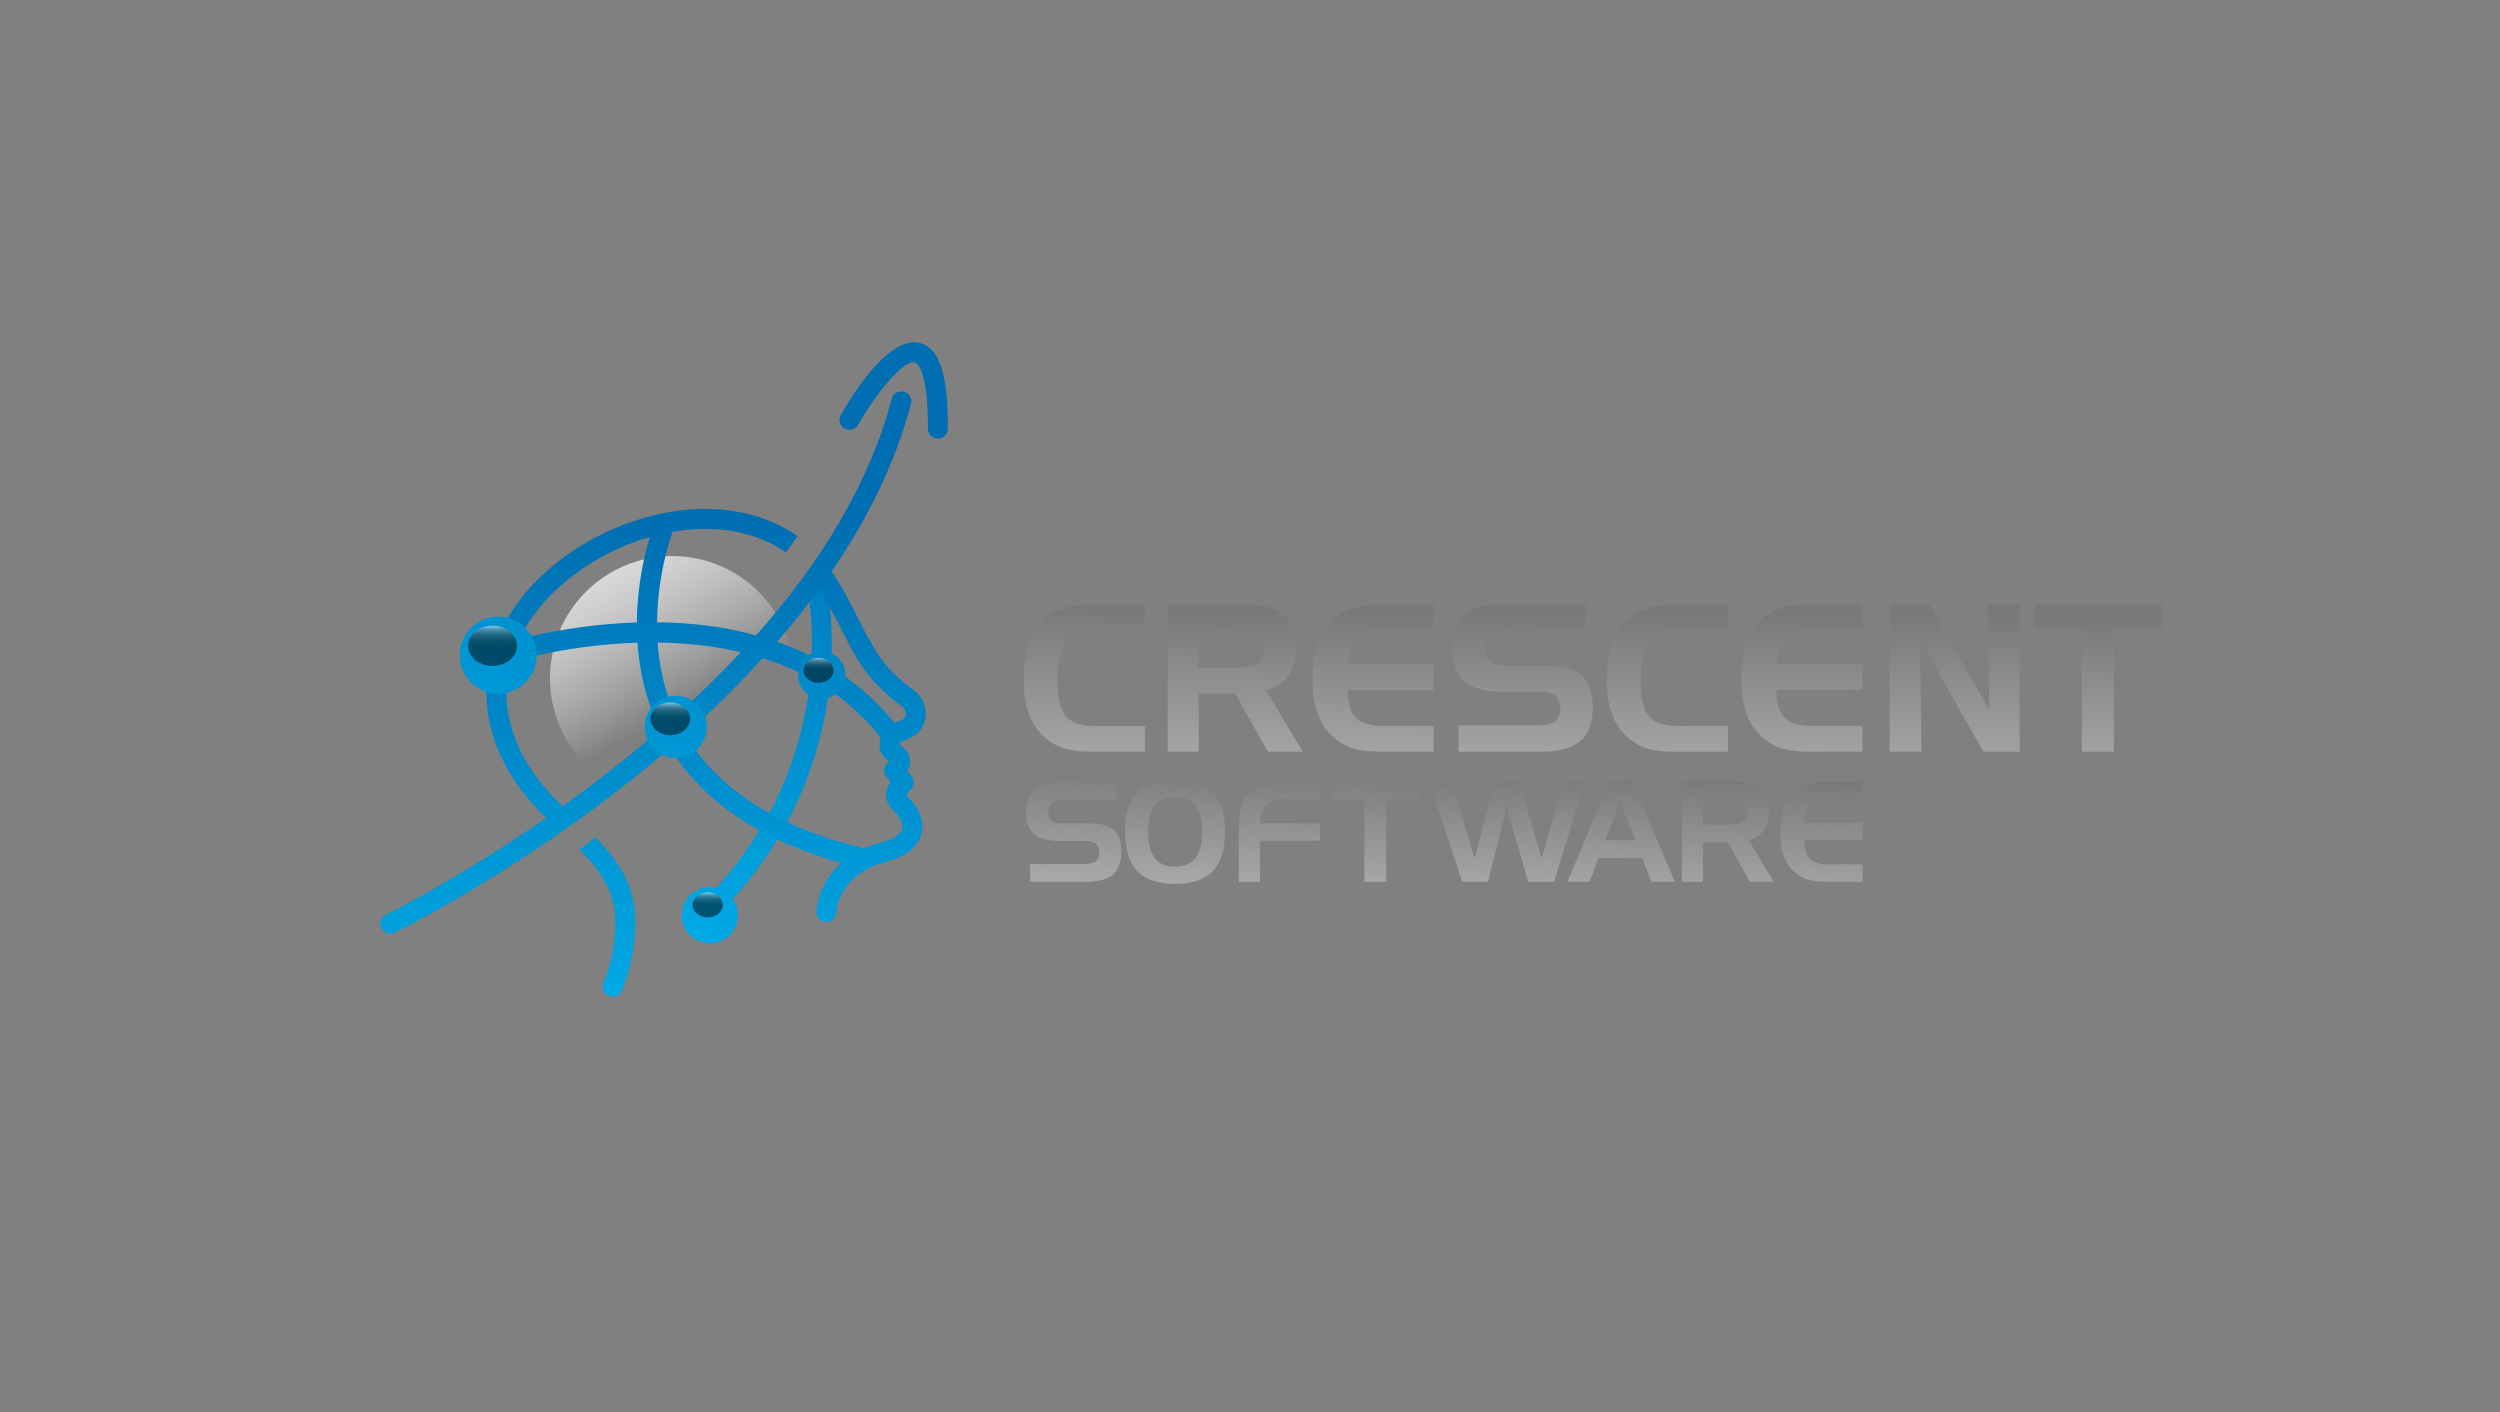 <?xml version="1.0" encoding="utf-8"?>
<!-- Generator: Adobe Illustrator 15.0.0, SVG Export Plug-In . SVG Version: 6.00 Build 0)  -->
<!DOCTYPE svg PUBLIC "-//W3C//DTD SVG 1.1//EN" "http://www.w3.org/Graphics/SVG/1.1/DTD/svg11.dtd">
<svg version="1.1" id="Capa_1" xmlns="http://www.w3.org/2000/svg" xmlns:xlink="http://www.w3.org/1999/xlink" x="0px" y="0px"
	 width="425.2px" height="240.18px" viewBox="0 0 425.2 240.18" enable-background="new 0 0 425.2 240.18" xml:space="preserve">
<rect x="0" y="0" width="425.2" height="240.18" fill="#808080" stroke="none"/>
<g>
	<linearGradient id="SVGID_1_" gradientUnits="userSpaceOnUse" x1="122.964" y1="131.17" x2="103.28" y2="95.127">
		<stop  offset="0.303" style="stop-color:#FFFFFF;stop-opacity:0"/>
		<stop  offset="1" style="stop-color:#DEDEDE"/>
	</linearGradient>
	<circle fill="url(#SVGID_1_)" cx="114.335" cy="115.371" r="20.794"/>
	<g>
		<linearGradient id="SVGID_2_" gradientUnits="userSpaceOnUse" x1="184.632" y1="98.351" x2="184.341" y2="129.76">
			<stop  offset="0.164" style="stop-color:#797979"/>
			<stop  offset="1" style="stop-color:#A8A8A7"/>
		</linearGradient>
		<path fill="url(#SVGID_2_)" d="M186.046,107.029c-2.186,0-3.759,0.695-4.722,2.084c-0.962,1.389-1.443,3.672-1.443,6.848
			c0,2.754,0.461,4.696,1.383,5.823c0.922,1.128,2.516,1.69,4.781,1.69h8.674v4.371h-8.931c-1.97,0-3.518-0.168-4.645-0.502
			c-1.127-0.336-2.185-0.902-3.177-1.701c-1.286-1.024-2.251-2.357-2.894-4.003c-0.643-1.645-0.964-3.611-0.964-5.899
			c0-4.44,0.962-7.716,2.886-9.829c1.924-2.109,4.906-3.167,8.947-3.167h8.777v4.287H186.046z"/>
		<linearGradient id="SVGID_3_" gradientUnits="userSpaceOnUse" x1="210.235" y1="98.587" x2="209.945" y2="129.997">
			<stop  offset="0.164" style="stop-color:#797979"/>
			<stop  offset="1" style="stop-color:#A8A8A7"/>
		</linearGradient>
		<path fill="url(#SVGID_3_)" d="M198.597,102.742h12.994c3.028,0,5.248,0.61,6.661,1.828c1.41,1.218,2.115,3.125,2.115,5.722
			c0,1.924-0.434,3.494-1.305,4.712s-2.127,2.004-3.766,2.357l6.268,10.483h-5.943l-5.532-9.869h-6.216v9.869h-5.276V102.742z
			 M210.344,107.217h-6.471v6.319h6.471c1.753,0,2.973-0.24,3.655-0.719c0.684-0.477,1.024-1.298,1.024-2.458
			c0-1.151-0.332-1.961-0.998-2.434C213.358,107.453,212.132,107.217,210.344,107.217z"/>
		<linearGradient id="SVGID_4_" gradientUnits="userSpaceOnUse" x1="233.747" y1="98.806" x2="233.456" y2="130.215">
			<stop  offset="0.164" style="stop-color:#797979"/>
			<stop  offset="1" style="stop-color:#A8A8A7"/>
		</linearGradient>
		<path fill="url(#SVGID_4_)" d="M235.168,107.115c-1.912,0-3.354,0.477-4.324,1.434c-0.973,0.957-1.51,2.42-1.611,4.388l14.6,0.017
			v4.373h-14.635c0.012,2.184,0.475,3.757,1.389,4.713c0.916,0.955,2.441,1.434,4.582,1.434h8.664v4.371h-8.922
			c-1.969,0-3.516-0.168-4.643-0.502c-1.127-0.336-2.184-0.902-3.172-1.701c-1.287-1.024-2.252-2.357-2.895-4.003
			c-0.643-1.645-0.965-3.611-0.965-5.899c0-4.44,0.961-7.716,2.885-9.829c1.922-2.109,4.904-3.167,8.943-3.167h8.768v4.373H235.168z
			"/>
		<linearGradient id="SVGID_5_" gradientUnits="userSpaceOnUse" x1="259.129" y1="99.04" x2="258.838" y2="130.45">
			<stop  offset="0.164" style="stop-color:#797979"/>
			<stop  offset="1" style="stop-color:#A8A8A7"/>
		</linearGradient>
		<path fill="url(#SVGID_5_)" d="M269.684,107.217h-13.045c-1.4,0-2.428,0.263-3.084,0.785c-0.652,0.525-0.98,1.355-0.98,2.492
			c0,0.912,0.279,1.595,0.836,2.05c0.559,0.456,1.391,0.684,2.494,0.684h6.984c2.891,0,4.949,0.546,6.172,1.64
			c1.223,1.093,1.836,2.914,1.836,5.465c0,2.583-0.705,4.48-2.117,5.693c-1.412,1.213-3.631,1.818-6.66,1.818h-14.053v-4.473h13.217
			c1.502,0,2.561-0.218,3.176-0.657c0.615-0.438,0.922-1.163,0.922-2.177c0-1.047-0.281-1.794-0.846-2.237
			c-0.563-0.443-1.527-0.666-2.895-0.666h-6.23c-2.893,0-5.008-0.578-6.346-1.733c-1.336-1.155-2.006-2.98-2.006-5.474
			c0-2.664,0.701-4.61,2.109-5.839c1.404-1.23,3.639-1.846,6.701-1.846h13.814V107.217z"/>
		<linearGradient id="SVGID_6_" gradientUnits="userSpaceOnUse" x1="283.784" y1="99.269" x2="283.493" y2="130.679">
			<stop  offset="0.164" style="stop-color:#797979"/>
			<stop  offset="1" style="stop-color:#A8A8A7"/>
		</linearGradient>
		<path fill="url(#SVGID_6_)" d="M285.207,107.029c-2.188,0-3.76,0.695-4.723,2.084c-0.961,1.389-1.443,3.672-1.443,6.848
			c0,2.754,0.461,4.696,1.385,5.823c0.922,1.128,2.516,1.69,4.781,1.69h8.674v4.371h-8.932c-1.969,0-3.516-0.168-4.643-0.502
			c-1.127-0.336-2.188-0.902-3.178-1.701c-1.285-1.024-2.252-2.357-2.895-4.003c-0.643-1.645-0.965-3.611-0.965-5.899
			c0-4.44,0.963-7.716,2.887-9.829c1.922-2.109,4.906-3.167,8.947-3.167h8.777v4.287H285.207z"/>
		<linearGradient id="SVGID_7_" gradientUnits="userSpaceOnUse" x1="306.672" y1="99.481" x2="306.381" y2="130.891">
			<stop  offset="0.164" style="stop-color:#797979"/>
			<stop  offset="1" style="stop-color:#A8A8A7"/>
		</linearGradient>
		<path fill="url(#SVGID_7_)" d="M308.098,107.115c-1.91,0-3.35,0.477-4.324,1.434c-0.971,0.957-1.51,2.42-1.611,4.388l14.6,0.017
			v4.373h-14.633c0.01,2.184,0.475,3.757,1.391,4.713c0.914,0.955,2.441,1.434,4.578,1.434h8.664v4.371h-8.92
			c-1.969,0-3.516-0.168-4.643-0.502c-1.125-0.336-2.184-0.902-3.174-1.701c-1.285-1.024-2.25-2.357-2.893-4.003
			c-0.643-1.645-0.965-3.611-0.965-5.899c0-4.44,0.963-7.716,2.885-9.829c1.922-2.109,4.902-3.167,8.943-3.167h8.766v4.373H308.098z
			"/>
		<linearGradient id="SVGID_8_" gradientUnits="userSpaceOnUse" x1="332.583" y1="99.721" x2="332.292" y2="131.13">
			<stop  offset="0.164" style="stop-color:#797979"/>
			<stop  offset="1" style="stop-color:#A8A8A7"/>
		</linearGradient>
		<path fill="url(#SVGID_8_)" d="M321.389,102.742h6.678l10.279,18.034l-0.256-18.034h5.396v25.102h-6.131l-10.791-18.987
			l0.238,18.987h-5.414V102.742z"/>
		<linearGradient id="SVGID_9_" gradientUnits="userSpaceOnUse" x1="356.871" y1="99.948" x2="356.58" y2="131.355">
			<stop  offset="0.164" style="stop-color:#797979"/>
			<stop  offset="1" style="stop-color:#A8A8A7"/>
		</linearGradient>
		<path fill="url(#SVGID_9_)" d="M354.074,107.148h-8.111v-4.37h21.721v4.37h-8.146v20.695h-5.463V107.148z"/>
	</g>
	<g>
		<linearGradient id="SVGID_10_" gradientUnits="userSpaceOnUse" x1="114.158" y1="168.985" x2="154.319" y2="76.751">
			<stop  offset="0.011" style="stop-color:#00AFEA"/>
			<stop  offset="1" style="stop-color:#006EB2"/>
		</linearGradient>
		<path fill="url(#SVGID_10_)" d="M137.248,99.3c1.279,7.017,4.037,32.565-17.927,54.282c-0.666,0.658-0.671,1.73-0.014,2.396
			c0.332,0.336,0.769,0.504,1.205,0.504c0.431,0,0.862-0.162,1.191-0.49c26.971-26.668,18.559-58.941,18.418-59.458
			C139.208,97.501,138.255,98.427,137.248,99.3z"/>
	</g>
	<g>
		<linearGradient id="SVGID_11_" gradientUnits="userSpaceOnUse" x1="103.223" y1="178.636" x2="103.498" y2="88.222">
			<stop  offset="0.011" style="stop-color:#00AFEA"/>
			<stop  offset="1" style="stop-color:#006EB2"/>
		</linearGradient>
		<path fill="url(#SVGID_11_)" d="M101.272,142.426l-2.71,2.082c3.147,3.137,5.679,6.465,6.034,11.041
			c0.288,3.693-0.37,7.625-1.954,11.682c-0.342,0.871,0.09,1.854,0.961,2.195c0.203,0.078,0.412,0.115,0.617,0.115
			c0.677,0,1.318-0.408,1.579-1.078c1.772-4.537,2.504-8.969,2.177-13.176C107.549,149.777,104.676,145.873,101.272,142.426z"/>
		<linearGradient id="SVGID_12_" gradientUnits="userSpaceOnUse" x1="110.953" y1="178.66" x2="111.227" y2="88.241">
			<stop  offset="0.011" style="stop-color:#00AFEA"/>
			<stop  offset="1" style="stop-color:#006EB2"/>
		</linearGradient>
		<path fill="url(#SVGID_12_)" d="M155.122,117.171c-0.008-0.006-0.78-0.521-1.844-1.452c-1.241-1.086-3.013-2.859-4.399-5.13
			c-1.119-1.835-2.121-3.819-3.091-5.738c-1.311-2.595-2.658-5.226-4.352-7.656c5.963-8.711,10.813-18.267,13.502-28.5
			c0.239-0.905-0.302-1.832-1.208-2.069c-0.905-0.24-1.831,0.302-2.069,1.207c-3.923,14.922-12.627,28.476-23.055,40.229
			c-5.148-1.41-10.776-2.171-16.85-2.229c0.082-8.523,2.518-15.044,2.559-15.151c0.029-0.077,0.045-0.154,0.063-0.232
			c7.256-1.267,14.025-0.108,19.172,3.419c0.034,0.024,0.063,0.051,0.098,0.075c0.712-0.942,1.385-1.861,2-2.731
			c-0.063-0.044-0.117-0.095-0.181-0.139c-7.486-5.132-17.833-5.933-28.381-2.199c-11.575,4.099-20.551,12.643-23.424,22.299
			c-2.586,8.695,0.141,18.244,7.487,26.199c0.551,0.598,1.125,1.178,1.71,1.746c-14.994,10.418-26.92,16.314-27.212,16.455
			c-0.842,0.41-1.191,1.426-0.782,2.268c0.294,0.602,0.897,0.951,1.525,0.951c0.25,0,0.502-0.053,0.741-0.17
			c0.184-0.088,18.61-9.127,38.493-24.594c2.691-2.094,5.491-4.375,8.332-6.826c5.672,9.203,15.454,15.773,29.144,19.572
			c-4.174,3.727-4.243,8.314-4.243,8.373c0,0.926,0.746,1.666,1.673,1.68c0.94,0,1.692-0.744,1.717-1.664
			c0.004-0.205,0.199-5.064,6.125-7.813c0.637-0.297,1.364-0.502,2.133-0.721c1.481-0.422,3.159-0.898,4.552-2.158
			c1.785-1.611,2.274-3.734,1.38-5.977c-0.288-0.723-0.676-1.396-1.148-1.992c-0.197-0.25-0.41-0.488-0.636-0.709
			c-0.42-0.412-0.535-0.709-0.102-1.174c0.133-0.141,0.266-0.275,0.366-0.373c0.616-0.615,0.664-1.6,0.111-2.275l-0.7-0.852
			c0.296-0.496,0.481-1.074,0.448-1.717c-0.071-1.34-0.958-2.096-1.487-2.549c-0.227-0.193-0.447-0.461-0.102-0.695
			c0.154-0.104,0.401-0.203,0.757-0.304c1.878-0.528,3.169-1.932,3.452-3.755C157.689,120.208,156.796,118.271,155.122,117.171z
			 M126.004,110.926c-3.575,3.83-7.314,7.456-11.105,10.859c-1.896-4.191-2.769-8.489-3.046-12.503
			C116.418,109.334,121.239,109.806,126.004,110.926z M108.217,92.073c0.771-0.273,1.539-0.509,2.304-0.729
			c-0.825,2.702-2.155,8.057-2.202,14.525c-8.715,0.277-16.077,1.813-20.037,2.817C91.787,101.555,99.235,95.253,108.217,92.073z
			 M95.679,137.131c-0.707-0.676-1.398-1.361-2.041-2.057c-6.38-6.908-8.851-15.067-6.847-22.467
			c2.284-0.661,10.97-2.966,21.628-3.297c0.313,4.702,1.405,9.803,3.842,14.794C106.667,128.951,101.021,133.311,95.679,137.131z
			 M153.288,139.754c0.365,0.914,0.22,1.553-0.503,2.205c-0.808,0.73-1.919,1.047-3.206,1.412c-0.857,0.246-1.745,0.498-2.618,0.902
			c-14.652-3.484-24.868-9.992-30.409-19.342c4.415-3.942,8.881-8.29,13.16-12.999c7.444,2.341,14.544,6.497,20.063,13.494
			c-0.17,0.535-0.234,1.105-0.163,1.664c0.154,1.219,0.981,1.926,1.477,2.348c0.045,0.037,0.098,0.084,0.15,0.127
			c-0.013,0.014-0.026,0.021-0.037,0.029c-0.422,0.254-0.714,0.678-0.797,1.164c-0.085,0.484,0.046,0.982,0.36,1.363l0.725,0.885
			c-0.578,0.795-0.96,1.865-0.732,2.842c0.215,0.924,0.876,1.738,1.542,2.391C152.711,138.641,153.052,139.164,153.288,139.754z
			 M154.045,121.583c-0.077,0.497-0.43,0.846-1.021,1.013c-0.255,0.072-0.582,0.179-0.925,0.326
			c-5.1-6.305-11.833-10.922-19.931-13.758c2.494-2.88,4.906-5.882,7.181-9.003c1.239,1.947,2.317,4.052,3.412,6.222
			c1,1.977,2.033,4.022,3.223,5.974c1.609,2.637,3.641,4.673,5.061,5.915c1.251,1.097,2.171,1.704,2.21,1.73
			C153.95,120.457,154.114,121.138,154.045,121.583z"/>
		<linearGradient id="SVGID_13_" gradientUnits="userSpaceOnUse" x1="151.673" y1="178.788" x2="151.948" y2="88.365">
			<stop  offset="0.011" style="stop-color:#00AFEA"/>
			<stop  offset="1" style="stop-color:#006EB2"/>
		</linearGradient>
		<path fill="url(#SVGID_13_)" d="M156.504,58.355c-5.289-1.419-11.67,8.987-13.498,12.209c-0.461,0.813-0.176,1.848,0.638,2.31
			c0.816,0.461,1.849,0.177,2.312-0.638c3.078-5.417,7.803-11.11,9.673-10.607c0.091,0.025,2.262,0.729,2.191,11.282
			c-0.006,0.937,0.748,1.7,1.683,1.706c0.004,0,0.008,0,0.012,0c0.931,0,1.688-0.751,1.693-1.684
			C161.27,63.739,159.821,59.242,156.504,58.355z"/>
	</g>
	<g>
		<linearGradient id="SVGID_14_" gradientUnits="userSpaceOnUse" x1="183.149" y1="123.768" x2="182.202" y2="155.505">
			<stop  offset="0.164" style="stop-color:#797979"/>
			<stop  offset="0.806" style="stop-color:#A8A8A7"/>
		</linearGradient>
		<path fill="url(#SVGID_14_)" d="M185.277,140.043h-4.745c-0.75,0-1.314-0.154-1.694-0.465c-0.379-0.309-0.568-0.771-0.568-1.391
			c0-0.773,0.222-1.34,0.667-1.693c0.445-0.355,1.143-0.535,2.094-0.535h8.864v-3.039h-9.386c-2.081,0-3.598,0.418-4.553,1.252
			c-0.955,0.836-1.433,2.158-1.433,3.969c0,1.693,0.455,2.934,1.364,3.719c0.908,0.785,2.345,1.178,4.31,1.178h4.234
			c0.929,0,1.584,0.15,1.968,0.451c0.382,0.303,0.573,0.809,0.573,1.52c0,0.689-0.208,1.182-0.626,1.48
			c-0.417,0.297-1.136,0.445-2.158,0.445h-8.979v3.039h9.548c2.058,0,3.566-0.41,4.524-1.232c0.96-0.826,1.439-2.115,1.439-3.871
			c0-1.732-0.417-2.969-1.247-3.713C188.641,140.414,187.242,140.043,185.277,140.043z"/>
		<linearGradient id="SVGID_15_" gradientUnits="userSpaceOnUse" x1="200.362" y1="124.278" x2="199.415" y2="156.022">
			<stop  offset="0.164" style="stop-color:#797979"/>
			<stop  offset="0.806" style="stop-color:#A8A8A7"/>
		</linearGradient>
		<path fill="url(#SVGID_15_)" d="M199.855,132.582c-2.867,0-5.001,0.717-6.404,2.148c-1.402,1.43-2.104,3.611-2.104,6.543
			c0,3.117,0.687,5.406,2.063,6.867c1.376,1.463,3.524,2.193,6.445,2.193c2.892,0,5.031-0.729,6.417-2.182
			c1.389-1.455,2.083-3.689,2.083-6.705c0-3.018-0.694-5.248-2.083-6.695C204.886,133.307,202.747,132.582,199.855,132.582z
			 M203.327,145.93c-0.754,0.973-1.91,1.457-3.472,1.457c-1.583,0-2.743-0.488-3.48-1.467s-1.106-2.52-1.106-4.625
			c0-1.939,0.38-3.391,1.142-4.35c0.759-0.959,1.909-1.438,3.445-1.438c1.562,0,2.718,0.482,3.472,1.449
			c0.753,0.969,1.129,2.463,1.129,4.49C204.456,143.467,204.081,144.961,203.327,145.93z"/>
		<linearGradient id="SVGID_16_" gradientUnits="userSpaceOnUse" x1="218.132" y1="124.811" x2="217.185" y2="156.549">
			<stop  offset="0.164" style="stop-color:#797979"/>
			<stop  offset="0.806" style="stop-color:#A8A8A7"/>
		</linearGradient>
		<path fill="url(#SVGID_16_)" d="M215.025,133.396c-1.083,0.316-1.949,0.803-2.599,1.461c-0.634,0.643-1.082,1.471-1.346,2.49
			c-0.263,1.016-0.394,2.609-0.394,4.783v7.842h3.596v-6.982h10.256v-2.947l-10.256-0.012c0.023-1.453,0.389-2.508,1.096-3.162
			c0.709-0.652,1.839-0.98,3.395-0.98h5.766v-2.969h-5.465C217.457,132.92,216.107,133.078,215.025,133.396z"/>
		<linearGradient id="SVGID_17_" gradientUnits="userSpaceOnUse" x1="234.195" y1="125.291" x2="233.248" y2="157.029">
			<stop  offset="0.164" style="stop-color:#797979"/>
			<stop  offset="0.806" style="stop-color:#A8A8A7"/>
		</linearGradient>
		<polygon fill="url(#SVGID_17_)" points="226.543,135.914 232.055,135.914 232.055,149.973 235.766,149.973 235.766,135.914 
			241.301,135.914 241.301,132.943 226.543,132.943 		"/>
		<linearGradient id="SVGID_18_" gradientUnits="userSpaceOnUse" x1="256.511" y1="125.957" x2="255.564" y2="157.694">
			<stop  offset="0.164" style="stop-color:#797979"/>
			<stop  offset="0.806" style="stop-color:#A8A8A7"/>
		</linearGradient>
		<polygon fill="url(#SVGID_18_)" points="265.891,132.92 262.201,146.029 258.385,132.92 254.15,132.92 250.822,146.029 
			246.877,132.92 243.035,132.92 248.709,149.973 253.084,149.973 256.262,137.236 259.904,149.973 264.303,149.973 269.568,132.92 
					"/>
		<linearGradient id="SVGID_19_" gradientUnits="userSpaceOnUse" x1="276.415" y1="126.551" x2="275.468" y2="158.288">
			<stop  offset="0.164" style="stop-color:#797979"/>
			<stop  offset="0.806" style="stop-color:#A8A8A7"/>
		</linearGradient>
		<path fill="url(#SVGID_19_)" d="M273.783,132.92l-7.215,17.053h3.805l1.52-4.059h7.414l1.566,4.059h3.99l-7.273-17.053H273.783z
			 M273.053,142.875l2.494-6.568l2.588,6.568H273.053z"/>
		<linearGradient id="SVGID_20_" gradientUnits="userSpaceOnUse" x1="294.289" y1="127.084" x2="293.342" y2="158.823">
			<stop  offset="0.164" style="stop-color:#797979"/>
			<stop  offset="0.806" style="stop-color:#A8A8A7"/>
		</linearGradient>
		<path fill="url(#SVGID_20_)" d="M299.961,141.25c0.594-0.828,0.889-1.895,0.889-3.201c0-1.764-0.479-3.059-1.438-3.887
			s-2.467-1.242-4.525-1.242h-8.828v17.053h3.584v-6.703h4.225l3.758,6.703h4.037l-4.258-7.123
			C298.52,142.611,299.371,142.076,299.961,141.25z M296.523,139.766c-0.465,0.322-1.293,0.486-2.482,0.486h-4.398v-4.293h4.398
			c1.213,0,2.047,0.16,2.5,0.482c0.451,0.322,0.678,0.871,0.678,1.652C297.219,138.883,296.986,139.441,296.523,139.766z"/>
		<linearGradient id="SVGID_21_" gradientUnits="userSpaceOnUse" x1="310.336" y1="127.562" x2="309.389" y2="159.301">
			<stop  offset="0.164" style="stop-color:#797979"/>
			<stop  offset="0.806" style="stop-color:#A8A8A7"/>
		</linearGradient>
		<path fill="url(#SVGID_21_)" d="M310.904,135.889h5.885v-2.969h-5.953c-2.746,0-4.771,0.719-6.078,2.152
			c-1.305,1.436-1.959,3.66-1.959,6.678c0,1.555,0.219,2.889,0.656,4.006c0.436,1.119,1.09,2.025,1.963,2.723
			c0.674,0.541,1.393,0.926,2.158,1.152c0.764,0.229,1.816,0.342,3.154,0.342h6.059v-2.969h-5.885c-1.453,0-2.49-0.324-3.111-0.975
			c-0.623-0.65-0.938-1.717-0.945-3.201h9.941v-2.971l-9.918-0.012c0.07-1.336,0.436-2.332,1.096-2.98
			C308.627,136.215,309.605,135.889,310.904,135.889z"/>
	</g>
	<g>
		<linearGradient id="SVGID_22_" gradientUnits="userSpaceOnUse" x1="65.162" y1="156.398" x2="112.502" y2="47.675">
			<stop  offset="0.011" style="stop-color:#00AFEA"/>
			<stop  offset="1" style="stop-color:#006EB2"/>
		</linearGradient>
		<circle fill="url(#SVGID_22_)" cx="84.737" cy="111.442" r="6.549"/>
	</g>
	
		<linearGradient id="SVGID_23_" gradientUnits="userSpaceOnUse" x1="-992.523" y1="-1208.639" x2="-992.523" y2="-1202.771" gradientTransform="matrix(-1 0 0 1 -908.75 1315.023)">
		<stop  offset="0.006" style="stop-color:#FFFFFF"/>
		<stop  offset="0.018" style="stop-color:#F2F1F1"/>
		<stop  offset="0.107" style="stop-color:#A39A97"/>
		<stop  offset="0.198" style="stop-color:#685D58"/>
		<stop  offset="0.29" style="stop-color:#403631"/>
		<stop  offset="0.383" style="stop-color:#241D17"/>
		<stop  offset="0.477" style="stop-color:#110C03"/>
		<stop  offset="0.571" style="stop-color:#050300"/>
		<stop  offset="0.668" style="stop-color:#010000"/>
		<stop  offset="0.77" style="stop-color:#000000"/>
	</linearGradient>
	<ellipse opacity="0.5" fill="url(#SVGID_23_)" cx="83.773" cy="109.839" rx="4.143" ry="3.426"/>
	<g>
		<linearGradient id="SVGID_24_" gradientUnits="userSpaceOnUse" x1="114.747" y1="169.394" x2="155.314" y2="76.227">
			<stop  offset="0.011" style="stop-color:#00AFEA"/>
			<stop  offset="1" style="stop-color:#006EB2"/>
		</linearGradient>
		<circle fill="url(#SVGID_24_)" cx="120.725" cy="155.664" r="4.786"/>
	</g>
	<g>
		<linearGradient id="SVGID_25_" gradientUnits="userSpaceOnUse" x1="115.785" y1="169.842" x2="156.35" y2="76.681">
			<stop  offset="0.011" style="stop-color:#00AFEA"/>
			<stop  offset="1" style="stop-color:#006EB2"/>
		</linearGradient>
		<circle fill="url(#SVGID_25_)" cx="139.753" cy="114.795" r="4.036"/>
	</g>
	<g>
		<linearGradient id="SVGID_26_" gradientUnits="userSpaceOnUse" x1="93.298" y1="173.307" x2="146.445" y2="51.249">
			<stop  offset="0.011" style="stop-color:#00AFEA"/>
			<stop  offset="1" style="stop-color:#006EB2"/>
		</linearGradient>
		<circle fill="url(#SVGID_26_)" cx="114.935" cy="123.613" r="5.287"/>
	</g>
	
		<linearGradient id="SVGID_27_" gradientUnits="userSpaceOnUse" x1="-1047.972" y1="-1203.153" x2="-1047.972" y2="-1199.517" gradientTransform="matrix(-1 0 0 1 -908.75 1315.023)">
		<stop  offset="0.006" style="stop-color:#FFFFFF"/>
		<stop  offset="0.018" style="stop-color:#F2F1F1"/>
		<stop  offset="0.107" style="stop-color:#A39A97"/>
		<stop  offset="0.198" style="stop-color:#685D58"/>
		<stop  offset="0.29" style="stop-color:#403631"/>
		<stop  offset="0.383" style="stop-color:#241D17"/>
		<stop  offset="0.477" style="stop-color:#110C03"/>
		<stop  offset="0.571" style="stop-color:#050300"/>
		<stop  offset="0.668" style="stop-color:#010000"/>
		<stop  offset="0.77" style="stop-color:#000000"/>
	</linearGradient>
	<ellipse opacity="0.5" fill="url(#SVGID_27_)" cx="139.222" cy="114.01" rx="2.567" ry="2.123"/>
	
		<linearGradient id="SVGID_28_" gradientUnits="userSpaceOnUse" x1="-1029.113" y1="-1163.262" x2="-1029.113" y2="-1159.627" gradientTransform="matrix(-1 0 0 1 -908.75 1315.023)">
		<stop  offset="0.006" style="stop-color:#FFFFFF"/>
		<stop  offset="0.018" style="stop-color:#F2F1F1"/>
		<stop  offset="0.107" style="stop-color:#A39A97"/>
		<stop  offset="0.198" style="stop-color:#685D58"/>
		<stop  offset="0.29" style="stop-color:#403631"/>
		<stop  offset="0.383" style="stop-color:#241D17"/>
		<stop  offset="0.477" style="stop-color:#110C03"/>
		<stop  offset="0.571" style="stop-color:#050300"/>
		<stop  offset="0.668" style="stop-color:#010000"/>
		<stop  offset="0.77" style="stop-color:#000000"/>
	</linearGradient>
	<ellipse opacity="0.5" fill="url(#SVGID_28_)" cx="120.363" cy="153.902" rx="2.567" ry="2.121"/>
	
		<linearGradient id="SVGID_29_" gradientUnits="userSpaceOnUse" x1="-1022.753" y1="-1195.568" x2="-1022.753" y2="-1190.805" gradientTransform="matrix(-1 0 0 1 -908.75 1315.023)">
		<stop  offset="0.006" style="stop-color:#FFFFFF"/>
		<stop  offset="0.018" style="stop-color:#F2F1F1"/>
		<stop  offset="0.107" style="stop-color:#A39A97"/>
		<stop  offset="0.198" style="stop-color:#685D58"/>
		<stop  offset="0.29" style="stop-color:#403631"/>
		<stop  offset="0.383" style="stop-color:#241D17"/>
		<stop  offset="0.477" style="stop-color:#110C03"/>
		<stop  offset="0.571" style="stop-color:#050300"/>
		<stop  offset="0.668" style="stop-color:#010000"/>
		<stop  offset="0.77" style="stop-color:#000000"/>
	</linearGradient>
	<ellipse opacity="0.5" fill="url(#SVGID_29_)" cx="114.003" cy="122.259" rx="3.363" ry="2.781"/>
</g>
</svg>
